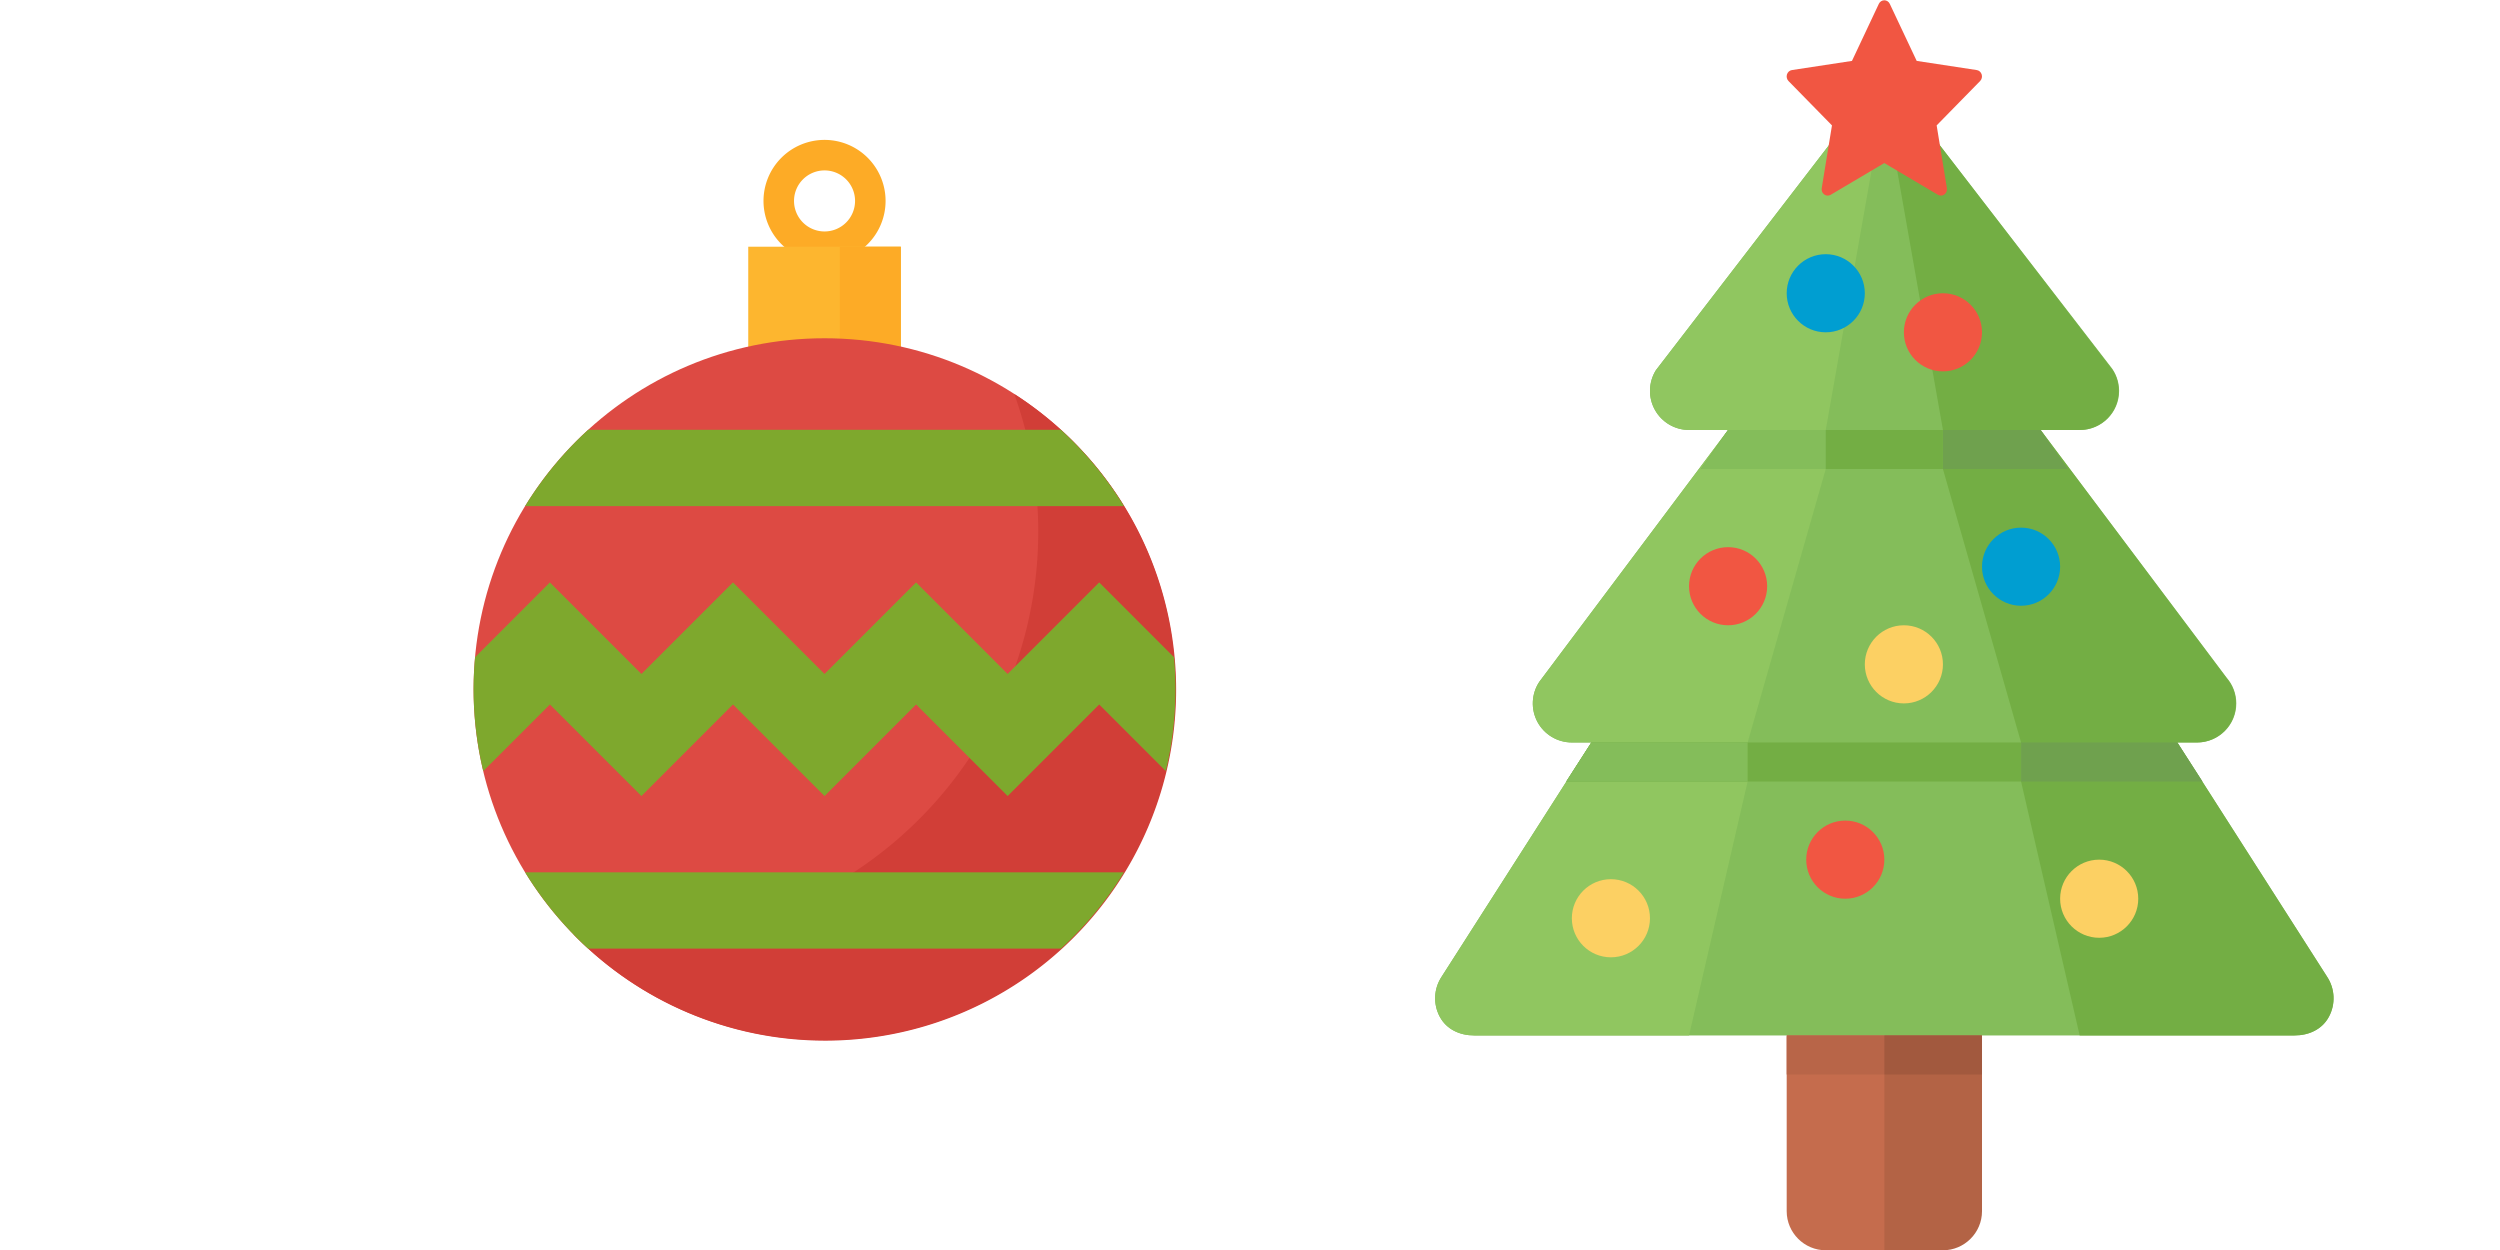 <?xml version="1.0" encoding="UTF-8" standalone="no"?>
<svg
   xmlns:dc="http://purl.org/dc/elements/1.1/"
   xmlns:cc="http://creativecommons.org/ns#"
   xmlns:rdf="http://www.w3.org/1999/02/22-rdf-syntax-ns#"
   xmlns:svg="http://www.w3.org/2000/svg"
   xmlns="http://www.w3.org/2000/svg"
   xmlns:sodipodi="http://sodipodi.sourceforge.net/DTD/sodipodi-0.dtd"
   xmlns:inkscape="http://www.inkscape.org/namespaces/inkscape"
   height="512"
   width="1024"
   xml:space="preserve"
   viewBox="0 0 1024 512"
   y="0px"
   x="0px"
   id="Layer_1"
   version="1.1"
   sodipodi:docname="noel_1_bis.svg"
   inkscape:version="0.92.2 (5c3e80d, 2017-08-06)"><sodipodi:namedview
     pagecolor="#ffffff"
     bordercolor="#666666"
     borderopacity="1"
     objecttolerance="10"
     gridtolerance="10"
     guidetolerance="10"
     inkscape:pageopacity="0"
     inkscape:pageshadow="2"
     inkscape:window-width="1920"
     inkscape:window-height="1017"
     id="namedview929"
     showgrid="false"
     inkscape:zoom="1.3671875"
     inkscape:cx="512"
     inkscape:cy="256"
     inkscape:window-x="-8"
     inkscape:window-y="-8"
     inkscape:window-maximized="1"
     inkscape:current-layer="Layer_1" /><defs
     id="defs1189" /><g
     transform="translate(515.829,0.116)"
     id="g1779"><path
       style="fill:#c56c4d"
       d="m 264,408.784 h -32 c -8.8,0 -16,7.192 -16,16 V 496 c 0,8.8 7.2,16 16,16 h 32 z"
       id="path1100"
       inkscape:connector-curvature="0" /><path
       style="fill:#b36345"
       d="M 280,408.784 H 256 V 512 h 24 c 8.8,0 16,-7.2 16,-16 v -71.216 c 0,-8.808 -7.2,-16 -16,-16 z"
       id="path1102"
       inkscape:connector-curvature="0" /><path
       style="fill:#84bd5a"
       d="M 437.376,400 376,304 h 8 c 0.056,0.008 0.12,0 0.16,0 8.84,0 16,-7.168 16,-16 0,-4.032 -1.488,-7.704 -3.936,-10.512 L 320,176 h 16 c 0.056,0 0.12,0 0.16,0 8.84,0 16,-7.168 16,-16 0,-3.856 -1.368,-7.408 -3.648,-10.168 L 269.568,47.512 C 266.64,42.84 261.512,40 256,40 c -5.512,0 -10.64,2.84 -13.568,7.512 l -80,104 c -3.08,4.936 -3.24,11.16 -0.424,16.24 2.816,5.08 8.168,8.248 13.992,8.248 h 16 l -77.312,103.128 c -3.272,4.904 -3.576,11.216 -0.8,16.424 2.792,5.2 8.216,8.448 14.112,8.448 h 8 L 74.624,400 C 71.4,404.912 71.12,411.2 73.92,416.376 76.712,421.544 82.12,424 88,424 h 336 c 5.88,0 11.288,-2.456 14.08,-7.624 2.792,-5.176 2.52,-11.464 -0.704,-16.376 z"
       id="path1104"
       inkscape:connector-curvature="0" /><path
       style="fill:#73ae44"
       d="m 256,40 c 5.512,0 10.64,2.84 13.568,7.512 l 80,104 c 3.08,4.936 3.24,11.16 0.424,16.24 C 347.176,172.832 341.824,176 336,176 h -16 l 77.312,103.128 c 3.272,4.904 3.576,11.216 0.8,16.424 C 395.32,300.752 389.896,304 384,304 h -8 l 61.376,96 c 3.224,4.912 3.504,11.2 0.704,16.376 C 435.288,421.544 429.88,424 424,424 H 336 L 312,320 V 304 L 280,192 v -16 z"
       id="path1106"
       inkscape:connector-curvature="0" /><path
       style="fill:#90c660"
       d="m 256,40 c -5.512,0 -10.64,2.84 -13.568,7.512 l -80,104 c -3.08,4.936 -3.24,11.16 -0.424,16.24 2.816,5.08 8.168,8.248 13.992,8.248 h 16 l -77.312,103.128 c -3.272,4.904 -3.576,11.216 -0.8,16.424 2.792,5.2 8.216,8.448 14.112,8.448 h 8 L 74.624,400 C 71.4,404.912 71.12,411.2 73.92,416.376 76.712,421.544 82.12,424 88,424 h 88 l 24,-104 v -16 l 32,-112 v -16 z"
       id="path1108"
       inkscape:connector-curvature="0" /><g
       id="g1114"><polygon
         style="fill:#6fa14e"
         points="280,192 331.136,192 320,176 280,176 "
         id="polygon1110" /><polygon
         style="fill:#6fa14e"
         points="312,320 386.312,320 376,304 312,304 "
         id="polygon1112" /></g><g
       id="g1120"><polygon
         style="fill:#73ae44"
         points="280,192 180.864,192 192,176 280,176 "
         id="polygon1116" /><polygon
         style="fill:#73ae44"
         points="312,320 125.688,320 136,304 312,304 "
         id="polygon1118" /></g><rect
       x="216"
       y="424"
       style="fill:#b86548"
       width="40"
       height="16"
       id="rect1122" /><rect
       x="256"
       y="424"
       style="fill:#a2593e"
       width="40"
       height="16"
       id="rect1124" /><g
       id="g1130"><polygon
         style="fill:#84bd5a"
         points="232,192 180.864,192 192,176 232,176 "
         id="polygon1126" /><polygon
         style="fill:#84bd5a"
         points="200,320 125.688,320 136,304 200,304 "
         id="polygon1128" /></g><circle
       style="fill:#fcd063"
       cx="144"
       cy="376"
       r="16"
       id="circle1132" /><circle
       style="fill:#f15642"
       cx="240"
       cy="352"
       r="16"
       id="circle1134" /><g
       id="g1140"><circle
         style="fill:#fcd063"
         cx="344"
         cy="368"
         r="16"
         id="circle1136" /><circle
         style="fill:#fcd063"
         cx="264"
         cy="272"
         r="16"
         id="circle1138" /></g><circle
       style="fill:#f15642"
       cx="192"
       cy="240"
       r="16"
       id="circle1142" /><g
       id="g1148"><circle
         style="fill:#009ed1"
         cx="312"
         cy="232"
         r="16"
         id="circle1144" /><circle
         style="fill:#009ed1"
         cx="232"
         cy="120"
         r="16"
         id="circle1146" /></g><g
       id="g1154"><circle
         style="fill:#f15642"
         cx="280"
         cy="136"
         r="16"
         id="circle1150" /><path
         style="fill:#f15642"
         d="m 279.168,80 c -0.392,0 -0.8,-0.112 -1.168,-0.296 L 255.984,66.672 233.968,79.704 c -0.84,0.472 -1.856,0.392 -2.64,-0.2 -0.76,-0.584 -1.152,-1.576 -0.976,-2.56 l 4.192,-25.696 -17.808,-18.176 c -0.68,-0.704 -0.92,-1.752 -0.632,-2.688 0.296,-0.952 1.08,-1.656 2.016,-1.8 L 242.736,24.832 253.744,1.456 C 254.168,0.568 255.04,0 255.992,0 v 0 c 0.944,0 1.816,0.568 2.232,1.456 l 11.024,23.376 24.608,3.752 c 0.936,0.144 1.728,0.84 2.016,1.8 0.296,0.936 0.04,1.984 -0.64,2.688 l -17.808,18.176 4.192,25.696 c 0.168,0.984 -0.208,1.976 -0.976,2.56 -0.448,0.328 -0.952,0.496 -1.472,0.496 z"
         id="path1152"
         inkscape:connector-curvature="0" /></g><g
       id="g1156" /><g
       id="g1158" /><g
       id="g1160" /><g
       id="g1162" /><g
       id="g1164" /><g
       id="g1166" /><g
       id="g1168" /><g
       id="g1170" /><g
       id="g1172" /><g
       id="g1174" /><g
       id="g1176" /><g
       id="g1178" /><g
       id="g1180" /><g
       id="g1182" /><g
       id="g1184" /></g><g
     transform="matrix(6.25,0,0,6.25,137.731,44.803)"
     id="flat"><path
       id="path840"
       style="fill:#fdab26"
       d="m 32,10 a 4,4 0 1 1 4,-4 4,4 0 0 1 -4,4 z m 0,-6 a 2,2 0 1 0 2,2 2,2 0 0 0 -2,-2 z"
       inkscape:connector-curvature="0" /><rect
       id="rect842"
       y="9"
       x="27"
       width="10"
       style="fill:#fdb62f"
       height="8" /><rect
       id="rect844"
       y="9"
       x="33"
       width="4"
       style="fill:#fdab26"
       height="8" /><circle
       id="circle846"
       style="fill:#dd4a43"
       r="23"
       cy="38"
       cx="32" /><path
       id="path848"
       style="fill:#d13e37"
       d="m 44.435,18.656 a 26.658,26.658 0 0 1 -28.892,35.4 23,23 0 1 0 28.892,-35.4 z"
       inkscape:connector-curvature="0" /><path
       id="path850"
       style="fill:#7ea82d"
       d="M 51.623,50 H 12.377 a 23.113,23.113 0 0 0 4.132,5 h 30.982 a 23.113,23.113 0 0 0 4.132,-5 z"
       inkscape:connector-curvature="0" /><path
       id="path852"
       style="fill:#7ea82d"
       d="M 47.491,21 H 16.509 a 23.113,23.113 0 0 0 -4.132,5 h 39.246 a 23.113,23.113 0 0 0 -4.132,-5 z"
       inkscape:connector-curvature="0" /><path
       id="path854"
       style="fill:#7ea82d"
       d="M 54.9,35.9 50,31 l -6,6 -6,-6 -6,6 -6,-6 -6,6 -6,-6 -4.9,4.9 C 9.037,36.592 9,37.292 9,38 a 23.01,23.01 0 0 0 0.636,5.364 L 14,39 l 6,6 6,-6 6,6 6,-6 6,6 6,-6 4.364,4.364 A 23.01,23.01 0 0 0 55,38 c 0,-0.708 -0.037,-1.408 -0.1,-2.1 z"
       inkscape:connector-curvature="0" /></g></svg>